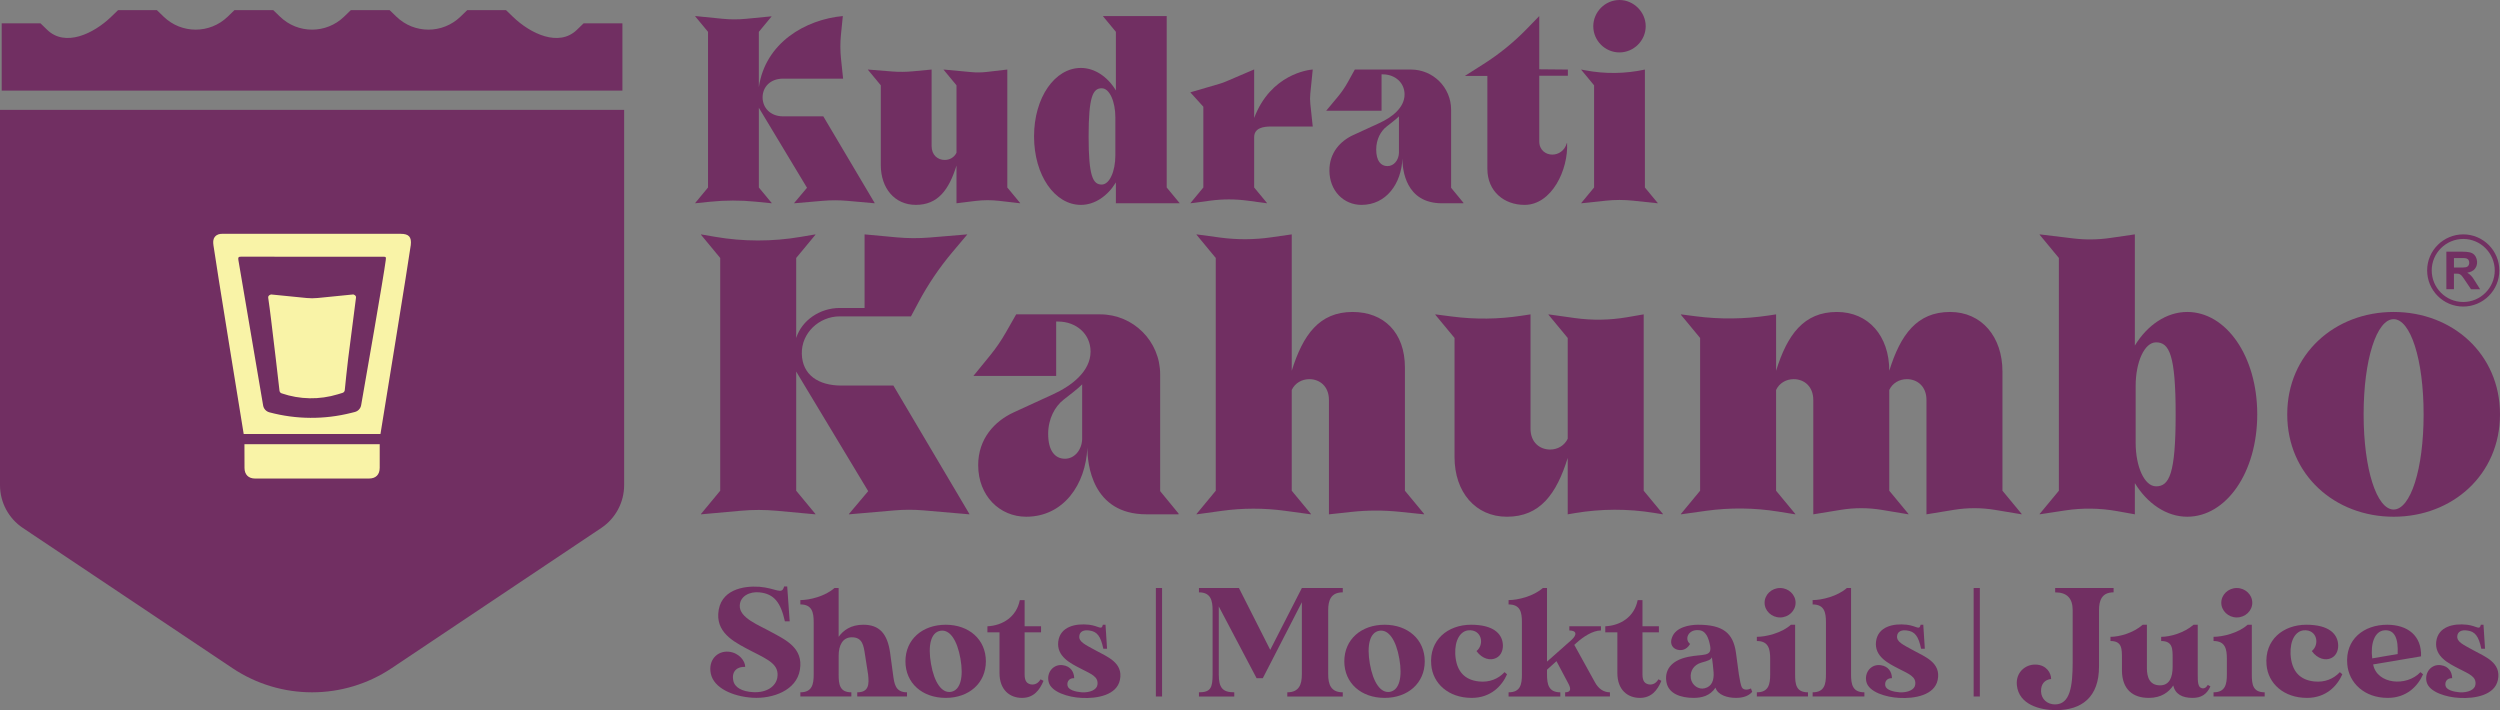 <?xml version="1.0" encoding="UTF-8"?>
<!DOCTYPE svg PUBLIC "-//W3C//DTD SVG 1.1//EN" "http://www.w3.org/Graphics/SVG/1.1/DTD/svg11.dtd">
<!-- Creator: CorelDRAW 2020 (64-Bit) -->
<svg xmlns="http://www.w3.org/2000/svg" xml:space="preserve" width="239.96mm" height="68.162mm" version="1.1" style="shape-rendering:geometricPrecision; text-rendering:geometricPrecision; image-rendering:optimizeQuality; fill-rule:evenodd; clip-rule:evenodd"
viewBox="0 0 24018.38 6822.5"
 xmlns:xlink="http://www.w3.org/1999/xlink"
 xmlns:xodm="http://www.corel.com/coreldraw/odm/2003">
 <rect x="0" y="0" width="24018.38" height="6822.5" fill="#808080" stroke="none"/>
 <defs>
  <style type="text/css">
   <![CDATA[
    .fil1 {fill:#F9F3A7;fill-rule:nonzero}
    .fil2 {fill:#723062;fill-rule:nonzero}
    .fil0 {fill:#712F62;fill-rule:nonzero}
   ]]>
  </style>
 </defs>
 <g id="Layer_x0020_1">
  <g id="_2255859451968">
   <path class="fil0" d="M2233.09 6419.03l-2013.44 -1346.81c-137.25,-91.81 -219.64,-246.04 -219.64,-411.14l0 -3605.46 5996.33 0 0 3605.46c0,165.1 -82.38,319.34 -219.62,411.14l-2013.44 1346.81c-463.04,309.74 -1067.13,309.74 -1530.17,0z"/>
   <path class="fil0" d="M5979.94 870.21l-372.72 0 -372.73 0 -372.72 0 -372.73 0 -372.72 0 -372.73 0 -372.72 0 -372.72 0 -372.72 0 -372.73 0 -372.72 0 -372.73 0 -372.72 0 -372.72 0 -372.73 0 -372.71 0 0 -646.07 372.71 0 65.09 62.88c171.86,166.02 443.42,39.22 615.28,-126.81l65.07 -62.87 372.72 0 65.09 62.87c171.86,166.02 443.41,166.02 615.27,0l65.08 -62.87 372.73 0 65.08 62.87c171.86,166.02 443.41,166.02 615.26,0l65.09 -62.87 372.72 0 65.09 62.87c171.86,166.02 443.4,166.02 615.27,0l65.08 -62.87 372.73 0 65.08 62.87c171.87,166.02 443.41,292.83 615.27,126.81l65.09 -62.88 372.72 0 0 646.07z"/>
   <path class="fil0" d="M6734.86 4937.46l184.41 -222.88 0 -2236.2 -184.41 -222.86 0 -3.86 134.19 23.18c272.08,47 550.19,47.34 822.4,1.04l142.29 -24.22 0 3.86 -184.41 222.86 0 768.47c53.8,-169.06 226.7,-288.18 418.8,-288.18l238.23 0 0 -707.01 306.27 28.42c107.28,9.96 215.24,10.46 322.62,1.51l358.58 -29.93 -143.41 170.18c-125.36,148.76 -234.69,310.33 -326.14,482.04l-72.2 135.49 -683.95 0c-199.66,0 -369.87,160.52 -364.87,360.1 5.12,204.29 161.12,304.62 380.27,304.62l499.51 0 730.04 1233.38 0 3.85 -438.26 -37.86c-94.22,-8.14 -188.97,-8.11 -283.2,0.06l-435.12 37.8 0 -3.85 184.47 -219 -599.44 -995.19 -92.21 -153.66 0 1144.98 184.41 222.88 0 3.85 -369.99 -34.1c-115.37,-10.63 -231.48,-10.75 -346.87,-0.33l-382.02 34.43 0 -3.85z"/>
   <path class="fil0" d="M10231.53 4407.21c92.25,0 161.37,-84.52 165.22,-188.29l0 -526.37c-23.06,23.04 -53.77,49.94 -88.38,76.83l-88.37 69.16c-84.53,65.32 -149.86,184.44 -149.86,330.43 0,161.39 65.33,238.23 161.39,238.23zm-491.82 -445.71l376.55 -172.88c176.74,-80.71 361.17,-219.02 361.17,-411.14 0,-172.9 -142.12,-288.17 -311.19,-288.17l-19.25 0 0 522.56 -795.32 0 159.06 -195.01c57.37,-70.34 108.8,-145.32 153.73,-224.18l98.33 -172.54 806.85 0c318.34,0 576.4,258.06 576.4,576.4l0 1121.92 176.74 215.16 0 7.69 -307.42 0c-526.37,0 -568.65,-487.98 -568.65,-641.68 -15.37,357.34 -230.55,664.74 -587.89,664.74 -253.58,0 -461.09,-199.82 -461.09,-495.68 0,-253.59 157.54,-422.64 341.97,-507.18z"/>
   <path class="fil0" d="M11495.75 4937.46l184.43 -222.88 0 -2236.2 -184.43 -222.86 0 -3.86 225.18 30.45c163.22,22.06 328.71,21.37 491.73,-2.06l197.56 -28.39 0 1310.24c107.62,-345.8 265.16,-564.81 584.03,-564.81 303.55,0 503.38,199.79 503.38,534.09l0 1183.4 184.42 222.88 0 3.85 -237.2 -24.54c-153.26,-15.85 -307.78,-15.47 -460.95,1.11l-216.31 23.43 0 -1098.93c0,-130.61 -88.36,-199.79 -188.31,-199.79 -73.02,0 -138.3,38.42 -169.07,103.76l0 968.23 184.46 222.88 0 3.85 -247.24 -33.78c-202.42,-27.67 -407.67,-27.54 -610.05,0.4l-241.64 33.38 0 -3.85z"/>
   <path class="fil0" d="M13789.76 3020.13l161.63 20.94c221.08,28.63 445.05,26.08 665.42,-7.59l87.42 -13.35 0 1098.9c0,130.64 88.36,199.82 188.25,199.82 73.02,0 138.35,-38.43 169.08,-103.76l0 -968.25 -184.42 -222.87 0 -3.84 251.39 35.29c167.99,23.57 338.64,20.85 505.78,-8.07l157.3 -27.23 0 1694.46 184.45 222.86 0 3.86 -86.36 -14.01c-250.93,-40.71 -506.83,-39.99 -757.52,2.13l-70.63 11.88 0 -541.77c-107.58,345.8 -265.12,564.83 -584.04,564.83 -303.5,0 -503.33,-238.23 -503.33,-572.51l0 -1145.01 -184.42 -222.87 0 -3.84z"/>
   <path class="fil0" d="M16149.08 4937.46l184.42 -222.88 0 -1467.74 -184.42 -222.87 0 -3.83 140.06 18.21c234.1,30.43 471.32,27.88 704.72,-7.61l69.69 -10.6 0 541.75c107.61,-345.8 265.17,-564.81 584.02,-564.81 303.55,0 503.38,230.53 503.38,564.81 107.59,-345.8 265.12,-564.81 584.03,-564.81 303.51,0 503.34,238.21 503.34,572.51l0 1144.98 184.41 222.88 0 3.85 -254.03 -42.42c-131.16,-21.9 -265.01,-22.13 -396.25,-0.71l-264.17 43.13 0 -1098.93c0,-130.61 -88.37,-199.79 -188.27,-199.79 -73.02,0 -138.35,38.42 -169.08,103.76l0 968.23 184.43 222.88 0 3.85 -253.93 -42.41c-131.15,-21.91 -265,-22.14 -396.25,-0.72l-264.29 43.13 0 -1098.93c0,-130.61 -88.37,-199.79 -188.32,-199.79 -72.97,0 -138.29,38.42 -169.06,103.76l0 968.23 184.45 222.88 0 3.85 -163.68 -26.35c-230.32,-37.04 -464.91,-39.46 -695.98,-7.14l-239.26 33.49 0 -3.85z"/>
   <path class="fil0" d="M20713.96 4672.33c126.78,0 188.27,-119.09 188.27,-691.6 0,-572.5 -61.49,-691.61 -188.27,-691.61 -111.45,0 -195.98,188.27 -195.98,418.8l0 545.61c0,230.54 84.53,418.81 195.98,418.81zm-1118.14 265.13l184.42 -222.87 0 -2236.21 -184.42 -222.87 0 -3.85 323.82 39c117.62,14.14 236.6,12.67 353.83,-4.44l236.82 -34.55 0 1068.17c119.14,-195.94 303.57,-322.73 503.33,-322.73 372.74,0 672.46,422.65 672.46,983.63 0,560.96 -299.72,983.64 -672.46,983.64 -199.76,0 -384.19,-126.81 -503.33,-322.76l0 299.71 -171.04 -30.74c-164.98,-29.63 -333.73,-31.82 -499.42,-6.54l-244.01 37.27 0 -3.85z"/>
   <path class="fil0" d="M22996.36 4895.19c161.37,0 288.15,-384.22 288.15,-914.47 0,-530.23 -126.78,-914.47 -288.15,-914.47 -161.39,0 -288.19,384.24 -288.19,914.47 0,530.25 126.8,914.47 288.19,914.47zm0 -1898.1c564.83,0 1022.02,403.43 1022.02,983.63 0,580.2 -457.2,983.66 -1022.02,983.66 -564.83,0 -1022.09,-403.46 -1022.09,-983.66 0,-580.2 457.27,-983.63 1022.09,-983.63z"/>
   <path class="fil0" d="M6678.91 1950.39l123.33 -149.06 0 -1495.54 -123.33 -149.05 0 -2.57 262.13 26.19c75.17,7.53 150.91,7.64 226.1,0.33l246.67 -23.95 -123.32 149.05 0 531.93c61.67,-426.56 447.12,-650.13 806.89,-683.55l-17.97 177.75c-7.82,77.35 -7.66,155.28 0.45,232.61l20.07 190.96 -575.61 0c-125.91,0 -197.84,82.24 -197.84,179.89 0,97.64 71.94,182.45 197.84,182.45l385.48 0 493.36 832.58 0 2.56 -259.03 -23.14c-79.95,-7.14 -160.38,-7.28 -240.35,-0.41l-274.11 23.55 0 -2.56 123.37 -146.46 -462.56 -768.35 0 765.74 123.32 149.06 0 2.56 -155.38 -15.47c-145.47,-14.48 -292.01,-14.22 -437.4,0.8l-142.12 14.67 0 -2.56z"/>
   <path class="fil0" d="M8338.77 668.11l229.12 18.38c67.75,5.43 135.84,4.94 203.51,-1.45l178.95 -16.93 0 734.93c0,87.36 59.12,133.62 125.92,133.62 48.82,0 92.54,-25.71 113.09,-69.39l0 -647.54 -123.34 -149.07 0 -2.55 267.24 24.81c48.63,4.52 97.61,3.95 146.13,-1.7l198.21 -23.11 0 1133.23 123.33 149.06 0 2.56 -201.31 -23.22c-76.04,-8.78 -152.85,-8.48 -228.83,0.88l-181.43 22.34 0 -362.33c-71.96,231.27 -177.33,377.75 -390.6,377.75 -203,0 -336.65,-159.33 -336.65,-382.88l0 -765.77 -123.32 -149.07 0 -2.55z"/>
   <path class="fil0" d="M10584.59 1773.07c74.54,0 131.06,-125.9 131.06,-280.09l0 -364.88c0,-154.19 -56.52,-280.11 -131.06,-280.11 -84.8,0 -125.92,79.66 -125.92,462.56 0,382.88 41.12,462.52 125.92,462.52zm-200.41 -1120.37c133.6,0 256.95,84.8 336.6,215.85l0 -562.76 -123.34 -149.05 0 -2.57 611.6 0 0 1647.16 123.32 149.07 0 2.56 -611.58 0 0 -200.43c-79.65,131.03 -203,215.86 -336.6,215.86 -249.26,0 -449.72,-282.69 -449.72,-657.84 0,-375.19 200.46,-657.85 449.72,-657.85z"/>
   <path class="fil0" d="M13329.64 1595.77c61.68,0 107.94,-56.52 110.52,-125.92l0 -352.03c-15.41,15.39 -35.99,33.39 -59.12,51.36l-59.09 46.28c-56.53,43.69 -100.25,123.34 -100.25,220.98 0,107.94 43.72,159.33 107.93,159.33zm-328.91 -298.09l251.84 -115.63c118.19,-53.96 241.53,-146.47 241.53,-274.96 0,-115.63 -95.08,-192.72 -208.12,-192.72l-12.87 0 0 349.49 -531.93 0 112.52 -135.1c35.87,-43.09 67.61,-89.45 94.78,-138.49l67.69 -122.16 539.62 0c212.89,0 385.47,172.57 385.47,385.45l0 750.37 118.18 143.89 0 5.13 -205.58 0c-352.06,0 -380.32,-326.35 -380.32,-429.14 -10.26,238.98 -154.19,444.56 -393.16,444.56 -169.6,0 -308.36,-133.62 -308.36,-331.52 0,-169.59 105.35,-282.65 228.69,-339.19z"/>
   <path class="fil0" d="M11437.6 1950.39l123.33 -149.06 0 -776.03 -123.33 -136.2 0 -2.56 275.32 -80.34c22.7,-6.62 44.97,-14.58 66.7,-23.9l266.97 -114.19 2.58 0 0 465.12c159.33,-421.42 524.2,-462.55 560.19,-465.12l2.59 0 -23.42 231.78c-3.29,32.44 -3.2,65.14 0.26,97.57l23.16 218 -400.91 0c-71.94,0 -161.87,12.87 -161.87,102.81l0 483.07 123.33 149.06 0 2.56 -186.39 -25.11c-118.24,-15.92 -238.08,-16.04 -356.35,-0.37l-192.16 25.48 0 -2.56z"/>
   <path class="fil0" d="M14289.73 1621.47l0 -891.69 -213.28 0 0 -2.57 175.63 -111.36c151.65,-96.16 291.47,-209.82 416.59,-338.64l117.03 -120.48 2.54 0 0 508.81 274.98 2.57 0 59.1 -274.98 0 0 632.15c0,82.22 61.71,125.92 125.92,125.92 56.53,0 118.2,-35.96 138.79,-110.5l2.55 0c12.84,254.41 -146.48,593.61 -408.6,593.61 -195.26,0 -357.17,-128.49 -357.17,-346.91z"/>
   <path class="fil0" d="M15307.21 251.82c0,-136.2 113.07,-251.82 251.83,-251.82 136.2,0 251.81,115.63 251.81,251.82 0,138.76 -115.62,251.82 -251.81,251.82 -138.77,0 -251.83,-113.07 -251.83,-251.82zm-115.62 1698.57l123.34 -149.06 0 -981.61 -123.34 -149.04 0 -2.57 38.27 7.3c189.36,36.16 384.05,33.75 572.43,-7.11l0.88 -0.19 0 1133.23 123.32 149.06 0 2.56 -237.49 -25.18c-86.41,-9.16 -173.54,-9.16 -259.93,0l-237.48 25.18 0 -2.56z"/>
   <path class="fil1" d="M3001.23 2466.32l-168.81 0c-171.54,0 -343.09,0.3 -514.62,-0.37 -23.18,-0.11 -32.27,4.12 -27.88,30.47 7.65,45.83 194.81,1145.15 238.06,1399.18 5.42,31.78 28.86,57.36 60.02,65.7 257.42,68.81 528.16,70.69 786.51,5.45l34.22 -8.64c31.53,-7.96 55.42,-33.6 61.04,-65.64 42.43,-242.15 217.64,-1244.56 235.93,-1390.71 4.4,-35.27 3.77,-35.41 -31.95,-35.43 -224.17,-0.01 -448.36,0 -672.53,0zm-1.13 -219.9c283.16,-0.05 566.34,-0.03 849.5,-0.05 77.82,-0.01 105.85,29.73 96.86,107.68 -10.7,92.97 -291.24,1815.52 -291.24,1815.52l-1314.01 0c0,0 -277.24,-1703.97 -290.61,-1813.22 -3.43,-27.98 -5.8,-56.57 13.67,-80.91 18.67,-23.31 43.98,-29.24 72.74,-29.21 287.69,0.36 575.4,0.22 863.09,0.18z"/>
   <path class="fil1" d="M3648.04 4267.83c0,0 0.03,33.86 -0.06,226.31 -0.02,65.86 -36.9,103.29 -102.85,103.33 -364.91,0.18 -729.82,0.18 -1094.74,0.01 -63.46,-0.03 -101.23,-38.08 -101.32,-102.1 -0.28,-196.99 -0.57,-227.55 -0.57,-227.55l1299.54 0z"/>
   <path class="fil1" d="M3394.35 2828.78c0,0 28.91,7.41 25.93,30.18 -25.75,195.96 -50.57,392.05 -75.46,588.13 -9.74,76.74 -26.75,243.86 -32.55,301.42 -1.22,12.08 -9.57,22.24 -21.21,25.81l-45.22 13.82c-176.62,53.98 -365.81,50.75 -540.48,-9.3 -11,-3.77 -18.85,-13.42 -20.17,-24.98 -10.43,-90.91 -56.16,-488.58 -80.68,-683.02 -8.85,-70.17 -17.25,-140.39 -27.74,-210.32 -3.74,-24.97 28.04,-31.48 28.04,-31.48l340.46 33.95c35.38,3.53 71.03,3.53 106.41,0l342.67 -34.22z"/>
   <path class="fil0" d="M7685.03 6433.89c-31.27,199.51 -262.05,281.41 -455.61,269.51 -187.62,-11.91 -372.25,-92.34 -400.54,-232.29 -26.8,-129.54 62.54,-220.37 172.71,-209.96 99.77,10.44 157.84,89.35 157.84,145.93 -65.51,-4.46 -134,32.76 -114.65,131.02 13.39,68.51 86.36,105.72 190.58,111.68 134,7.44 217.39,-58.08 232.29,-136.98 22.33,-126.57 -81.9,-172.72 -242.71,-254.63 -147.4,-77.42 -335.02,-162.29 -324.59,-360.34 13.4,-233.75 242.71,-270.97 394.57,-260.55 163.79,13.41 217.39,81.91 238.24,-2.98l29.79 0 23.81 335.01 -46.15 0c-40.21,-181.65 -104.23,-265.04 -245.69,-278.43 -92.31,-8.94 -183.13,35.72 -187.6,125.09 -7.44,120.59 186.12,190.58 299.28,254.6 142.94,77.43 312.69,154.85 278.45,363.31z"/>
   <path class="fil0" d="M8713.84 6651.28l0 40.2 -477.96 0 0 -40.2c113.18,0 114.66,-78.92 104.24,-171.23 0,0 -20.85,-135.5 -29.79,-190.59 -13.39,-87.84 -23.82,-166.77 -126.55,-166.77 -89.34,0 -126.57,78.92 -126.57,177.17l0 180.18c0,93.8 8.94,171.23 122.09,171.23l0 40.2 -489.87 0 0 -40.2c113.16,0 128.05,-77.43 128.05,-171.23l0 -501.78c0,-93.8 -14.89,-171.23 -128.05,-171.23l0 -41.7c86.35,0 238.24,-35.74 327.56,-116.14l40.21 0 0 469.02c44.66,-62.52 117.63,-116.14 236.74,-116.14 150.38,0 230.79,80.41 257.59,268.03 20.84,148.88 28.3,209.94 28.3,209.94 11.91,87.84 20.83,171.23 134,171.23z"/>
   <path class="fil0" d="M9227.46 6328.17c-31.27,-178.67 -102.74,-284.38 -193.56,-268.01 -90.84,16.39 -120.61,139.96 -89.34,318.63 31.27,177.2 102.74,282.9 192.08,268.03 90.82,-16.38 122.09,-139.96 90.82,-318.65zm244.18 25.3c0,209.94 -162.29,351.4 -385.64,351.4 -224.83,0 -387.12,-141.46 -387.12,-351.4 0,-209.93 162.29,-351.38 387.12,-351.38 223.35,0 385.64,141.45 385.64,351.38z"/>
   <path class="fil0" d="M10025.48 6541.09c-38.73,92.32 -96.78,163.77 -206.97,163.77 -119.11,0 -215.9,-78.89 -215.9,-238.22l0 -391.58 -116.13 0 0 -58.07c147.4,-7.44 279.92,-90.82 311.19,-251.63l46.16 0 0 251.63 157.82 0 0 58.07 -157.82 0 0 403.5c0,70 25.31,89.34 61.04,96.78 38.72,5.98 69.99,-11.91 92.32,-49.12l28.3 14.87z"/>
   <path class="fil0" d="M10759.48 6532.16c-29.78,145.93 -218.86,181.65 -370.75,172.71 -123.59,-5.94 -290.34,-55.08 -314.17,-153.35 -22.33,-90.82 46.16,-174.21 136.99,-160.8 75.93,10.4 107.21,65.5 108.69,125.06 -43.18,-2.96 -72.95,28.29 -64.03,72.97 8.94,40.2 77.43,58.07 137,62.53 80.39,4.48 144.42,-25.3 150.38,-72.95 10.42,-77.42 -56.57,-101.25 -160.81,-154.85 -98.26,-50.64 -232.29,-116.15 -215.89,-259.08 17.86,-144.43 165.27,-177.18 296.3,-162.29 96.78,11.9 119.11,56.58 132.52,0l25.29 0 14.89 230.77 -35.72 0c-25.32,-120.59 -59.56,-166.76 -136.99,-175.67 -52.12,-7.46 -89.34,10.4 -93.8,52.1 -7.46,58.07 58.05,84.87 160.8,141.44 104.23,58.07 263.55,114.66 229.29,281.42z"/>
   <polygon class="fil0" points="11164.41,6691.48 11104.84,6691.48 11104.84,5649.22 11164.41,5649.22 "/>
   <path class="fil0" d="M12760.52 5862.14l0 617.91c0,93.81 25.3,171.23 139.96,171.23l0 40.2 -533.05 0 0 -40.2c114.66,0 139.96,-77.42 139.96,-171.23l0 -693.86 -375.22 729.59 -59.56 0 -363.31 -689.38 0 653.65c0,126.57 35.73,171.23 148.9,171.23l0 40.2 -339.49 0 0 -40.2c113.17,0 131.04,-44.66 131.04,-171.23l0 -617.91c0,-93.81 -17.88,-171.23 -131.04,-171.23l0 -41.69 384.16 0 300.76 594.08 303.75 -594.08 393.09 0 0 41.69c-114.66,0 -139.96,77.42 -139.96,171.23z"/>
   <path class="fil0" d="M13443.86 6328.17c-31.27,-178.67 -102.75,-284.38 -193.57,-268.01 -90.81,16.39 -120.6,139.96 -89.33,318.63 31.27,177.2 102.74,282.9 192.08,268.03 90.82,-16.38 122.08,-139.96 90.82,-318.65zm244.2 25.3c0,209.94 -162.31,351.4 -385.65,351.4 -224.84,0 -387.13,-141.46 -387.13,-351.4 0,-209.93 162.29,-351.38 387.13,-351.38 223.34,0 385.65,141.45 385.65,351.38z"/>
   <path class="fil0" d="M14478.59 6478.56c-49.14,111.67 -156.34,226.31 -339.47,226.31 -223.35,0 -373.74,-138.47 -388.61,-317.14 -20.86,-239.72 159.31,-385.65 382.66,-385.65 218.87,0 291.84,89.33 303.74,174.21 8.94,58.06 -10.42,120.61 -64.02,145.93 -55.09,26.78 -132.52,8.92 -187.6,-67.01 78.89,-64.02 50.63,-209.94 -77.44,-199.53 -77.43,7.45 -132.52,93.82 -126.57,229.31 8.96,169.73 95.3,248.65 227.82,262.05 99.74,10.43 184.63,-23.83 245.67,-89.34 0,0 23.82,19.35 23.82,20.85z"/>
   <path class="fil0" d="M15467.23 6651.28l0 40.2 -430.31 0 0 -40.2c49.14,0 61.04,-26.8 32.76,-80.4l-116.15 -218.89 -90.82 81.91 0 46.16c0,93.8 14.89,171.23 128.05,171.23l0 40.2 -497.31 0 0 -40.2c114.65,0 128.05,-77.43 128.05,-171.23l0 -501.78c0,-93.8 -13.4,-171.23 -128.05,-171.23l0 -41.7c87.85,0 238.24,-35.74 329.07,-116.14l40.2 0 0 707.26 233.76 -206.96c58.07,-52.12 50.63,-92.33 -19.36,-92.33l0 -40.2 303.77 0 0 40.2c-78.93,0 -171.25,61.05 -236.76,120.61l-19.36 17.88 198.04 358.83c34.22,62.53 83.37,96.78 144.42,96.78z"/>
   <path class="fil0" d="M15961.5 6541.09c-38.71,92.32 -96.79,163.77 -206.96,163.77 -119.11,0 -215.91,-78.89 -215.91,-238.22l0 -391.58 -116.13 0 0 -58.07c147.41,-7.44 279.92,-90.82 311.19,-251.63l46.16 0 0 251.63 157.82 0 0 58.07 -157.82 0 0 403.5c0,70 25.3,89.34 61.04,96.78 38.72,5.98 70,-11.91 92.34,-49.12l28.28 14.87z"/>
   <path class="fil0" d="M16463.22 6460.69c-4.47,-53.6 -10.42,-108.69 -16.38,-145.92 -11.91,23.82 -28.29,31.25 -104.24,52.11 -64.01,19.36 -108.68,74.44 -98.26,150.38 10.42,68.48 77.43,110.19 132.52,95.29 71.48,-16.38 90.82,-80.39 86.35,-151.86zm370.77 186.12c-26.81,31.27 -72.97,58.05 -156.36,58.05 -80.39,0 -174.2,-26.78 -196.55,-98.26 -52.09,80.39 -135.49,98.26 -209.94,98.26 -123.59,0 -239.72,-40.2 -260.56,-148.88 -20.85,-108.71 34.25,-209.97 209.94,-245.7 139.97,-28.29 226.33,1.5 209.96,-101.23 -13.41,-75.95 -40.21,-154.85 -114.67,-154.85 -93.8,-7.45 -136.97,84.86 -78.89,132.51 -35.74,64.02 -96.78,68.48 -138.47,49.14 -38.72,-19.36 -55.09,-61.05 -34.26,-113.16 35.73,-96.79 165.27,-120.6 250.14,-120.6 238.22,0 336.5,78.91 363.31,266.52 20.84,150.38 28.29,209.94 28.29,209.94 8.94,52.12 17.88,111.67 32.77,131.02 16.38,19.37 49.14,20.87 83.37,4.48 5.96,16.39 7.46,17.86 11.93,32.76z"/>
   <path class="fil0" d="M16953.02 5790.66c0,-77.42 66.99,-141.44 148.88,-141.44 81.91,0 148.9,64.02 148.9,141.44 0,77.43 -66.99,141.45 -148.9,141.45 -81.89,0 -148.88,-64.02 -148.88,-141.45zm416.89 860.61l0 40.21 -491.34 0 0 -40.21c113.16,0 128.03,-77.42 128.03,-171.23l0 -150.38c0,-93.8 -14.87,-171.23 -128.03,-171.23l0 -40.2c86.34,0 238.22,-35.73 327.56,-116.14l40.19 0 0 477.94c0,93.81 8.95,171.23 123.59,171.23z"/>
   <path class="fil0" d="M17911.86 6651.28l0 40.2 -497.32 0 0 -40.2c113.18,0 128.05,-77.43 128.05,-171.23l0 -501.78c0,-93.8 -14.87,-171.23 -128.05,-171.23l0 -41.7c86.37,0 238.24,-35.74 329.07,-116.14l40.2 0 0 830.84c0,93.8 13.4,171.23 128.06,171.23z"/>
   <path class="fil0" d="M18616.09 6532.16c-29.77,145.93 -218.86,181.65 -370.75,172.71 -123.58,-5.94 -290.35,-55.08 -314.17,-153.35 -22.34,-90.82 46.15,-174.21 136.98,-160.8 75.95,10.4 107.22,65.5 108.71,125.06 -43.18,-2.96 -72.97,28.29 -64.03,72.97 8.94,40.2 77.41,58.07 136.98,62.53 80.39,4.48 144.42,-25.3 150.39,-72.95 10.41,-77.42 -56.58,-101.25 -160.82,-154.85 -98.26,-50.64 -232.27,-116.15 -215.89,-259.08 17.87,-144.43 165.27,-177.18 296.3,-162.29 96.8,11.9 119.13,56.58 132.53,0l25.3 0 14.89 230.77 -35.74 0c-25.3,-120.59 -59.55,-166.76 -136.99,-175.67 -52.1,-7.46 -89.32,10.4 -93.8,52.1 -7.44,58.07 58.06,84.87 160.81,141.44 104.24,58.07 263.54,114.66 229.29,281.42z"/>
   <polygon class="fil0" points="19021.02,6691.48 18961.46,6691.48 18961.46,5649.22 19021.02,5649.22 "/>
   <path class="fil0" d="M20305.95 5649.22l0 41.68c-113.18,0 -139.96,77.42 -139.96,171.23l0 541.98c0,294.81 -166.77,418.39 -413.94,418.39 -154.85,0 -355.86,-53.6 -375.21,-238.24 -13.41,-123.56 81.87,-203.98 183.13,-199.51 102.74,4.47 145.92,81.89 145.92,138.47 -61.06,5.96 -99.76,49.14 -96.78,120.61 2.98,74.44 61.04,123.59 134,123.59 144.42,0 169.74,-171.23 169.74,-405l0 -500.3c0,-114.64 -55.1,-171.23 -168.26,-171.23l0 -41.68 561.35 0z"/>
   <path class="fil0" d="M21236.49 6594.7c-35.74,75.94 -87.86,110.17 -171.23,110.17 -99.76,0 -166.78,-35.73 -186.12,-119.11 -43.18,64.03 -114.66,119.11 -235.26,119.11 -148.89,0 -256.1,-77.41 -257.6,-263.55l0 -111.66c0,-93.81 2.98,-171.23 -110.17,-171.23l0 -40.21c86.36,0 220.37,-37.2 309.71,-116.13l40.19 0 0 415.43c0,87.84 25.32,166.74 126.57,166.74 90.82,0 120.61,-78.89 120.61,-177.17l0 -77.42c0,-93.81 2.97,-171.23 -110.19,-171.23l0 -40.21c86.36,0 220.37,-37.2 311.19,-116.13l40.22 0 0 476.46c0,71.47 1.48,122.09 37.21,132.51 25.3,7.45 44.66,-5.95 59.57,-31.26l25.31 14.88z"/>
   <path class="fil0" d="M21340.67 5790.66c0,-77.42 66.99,-141.44 148.88,-141.44 81.91,0 148.9,64.02 148.9,141.44 0,77.43 -66.99,141.45 -148.9,141.45 -81.89,0 -148.88,-64.02 -148.88,-141.45zm416.89 860.61l0 40.21 -491.34 0 0 -40.21c113.16,0 128.03,-77.42 128.03,-171.23l0 -150.38c0,-93.8 -14.87,-171.23 -128.03,-171.23l0 -40.2c86.35,0 238.22,-35.73 327.56,-116.14l40.19 0 0 477.94c0,93.81 8.95,171.23 123.59,171.23z"/>
   <path class="fil0" d="M22503.48 6478.56c-49.15,111.67 -156.35,226.31 -339.48,226.31 -223.34,0 -373.74,-138.47 -388.61,-317.14 -20.85,-239.72 159.32,-385.65 382.66,-385.65 218.87,0 291.84,89.33 303.74,174.21 8.94,58.06 -10.43,120.61 -64.02,145.93 -55.09,26.78 -132.52,8.92 -187.6,-67.01 78.9,-64.02 50.61,-209.94 -77.44,-199.53 -77.42,7.45 -132.52,93.82 -126.56,229.31 8.95,169.73 95.29,248.65 227.81,262.05 99.75,10.43 184.63,-23.83 245.67,-89.34 0,0 23.83,19.35 23.83,20.85z"/>
   <path class="fil0" d="M22790.77 6325.19l244.21 -41.69c7.42,-142.93 -25.32,-236.74 -128.07,-227.8 -93.8,8.92 -133.98,128.05 -116.14,269.49zm488.37 153.37c-49.15,111.66 -156.33,226.31 -339.47,226.31 -224.85,0 -373.75,-144.42 -388.62,-323.09 -20.85,-239.72 159.32,-379.68 382.67,-379.68 199.5,0 333.52,107.2 326.06,303.73l-460.09 77.43c35.74,192.08 323.12,215.89 454.13,74.45 0,0 25.31,19.35 25.31,20.85z"/>
   <path class="fil0" d="M23998.24 6532.16c-29.78,145.93 -218.86,181.65 -370.76,172.71 -123.57,-5.94 -290.34,-55.08 -314.17,-153.35 -22.33,-90.82 46.16,-174.21 136.99,-160.8 75.95,10.4 107.22,65.5 108.71,125.06 -43.18,-2.96 -72.97,28.29 -64.03,72.97 8.94,40.2 77.41,58.07 136.98,62.53 80.39,4.48 144.42,-25.3 150.38,-72.95 10.42,-77.42 -56.57,-101.25 -160.81,-154.85 -98.26,-50.64 -232.27,-116.15 -215.89,-259.08 17.87,-144.43 165.27,-177.18 296.3,-162.29 96.8,11.9 119.13,56.58 132.53,0l25.3 0 14.89 230.77 -35.74 0c-25.31,-120.59 -59.55,-166.76 -136.99,-175.67 -52.1,-7.46 -89.32,10.4 -93.8,52.1 -7.44,58.07 58.05,84.87 160.81,141.44 104.24,58.07 263.54,114.66 229.29,281.42z"/>
   <path class="fil2" d="M23967.95 2598.62c0,-166.46 -135.72,-302.71 -301.77,-302.96 -167.43,-0.16 -303.67,135.47 -303.83,302.26 -0.07,167.17 135.71,303.27 302.64,303.34 166.78,0.09 302.87,-135.94 302.96,-302.64zm44.04 0c-0.09,191.3 -155.95,346.69 -347.87,346.62 -190.59,-0.09 -345.89,-156.27 -345.73,-347.81 0.07,-190.65 156.34,-345.97 347.79,-345.73 190.34,0.16 345.81,156.12 345.81,346.92z"/>
   <path class="fil2" d="M23576.02 2570.28c1.19,0.07 2.06,0.24 3,0.24 27.54,-0.08 54.88,0 82.41,-0.4 9.42,-0.16 18.99,-1.03 28.31,-2.62 15.67,-2.66 31.16,-14.23 32.98,-38.58 1.81,-23.02 -7.83,-42.3 -33.38,-47.61 -9.39,-1.97 -19.21,-1.81 -28.85,-1.97 -26.81,-0.25 -53.46,-0.09 -80.27,-0.09 -1.34,-0.07 -2.6,0.09 -4.19,0.18l0 90.85zm-72.83 -152.23l5.06 0c51.16,0 102.34,-0.16 153.57,0.07 21.28,0.09 42.39,1.12 63.35,5.54 38.27,8 60.58,32.59 69.73,69.44 5.95,24.12 4.35,48.24 -6.25,71.18 -12.73,27.44 -35.42,42.77 -63.73,50.68 -6.89,1.91 -13.92,3.16 -21.43,4.91 2.53,1.5 4.59,3 6.72,4.25 23.88,14.39 41.36,35.04 56.07,58.12 20.08,31.32 39.77,62.88 59.63,94.42 0.31,0.41 0.47,0.97 1.1,2.15l-4.26 0c-26.18,0 -52.43,0 -78.61,0.07 -3.07,0.09 -4.66,-1.03 -6.26,-3.47 -23.15,-34.41 -46.33,-68.88 -69.64,-103.21 -4.75,-6.95 -9.89,-13.6 -15.04,-20.15 -11.23,-14.48 -25.84,-22.62 -44.27,-23.02 -10.92,-0.16 -21.68,0 -32.97,0l0 149.47 -72.77 0 0 -360.46z"/>
  </g>
 </g>
</svg>
